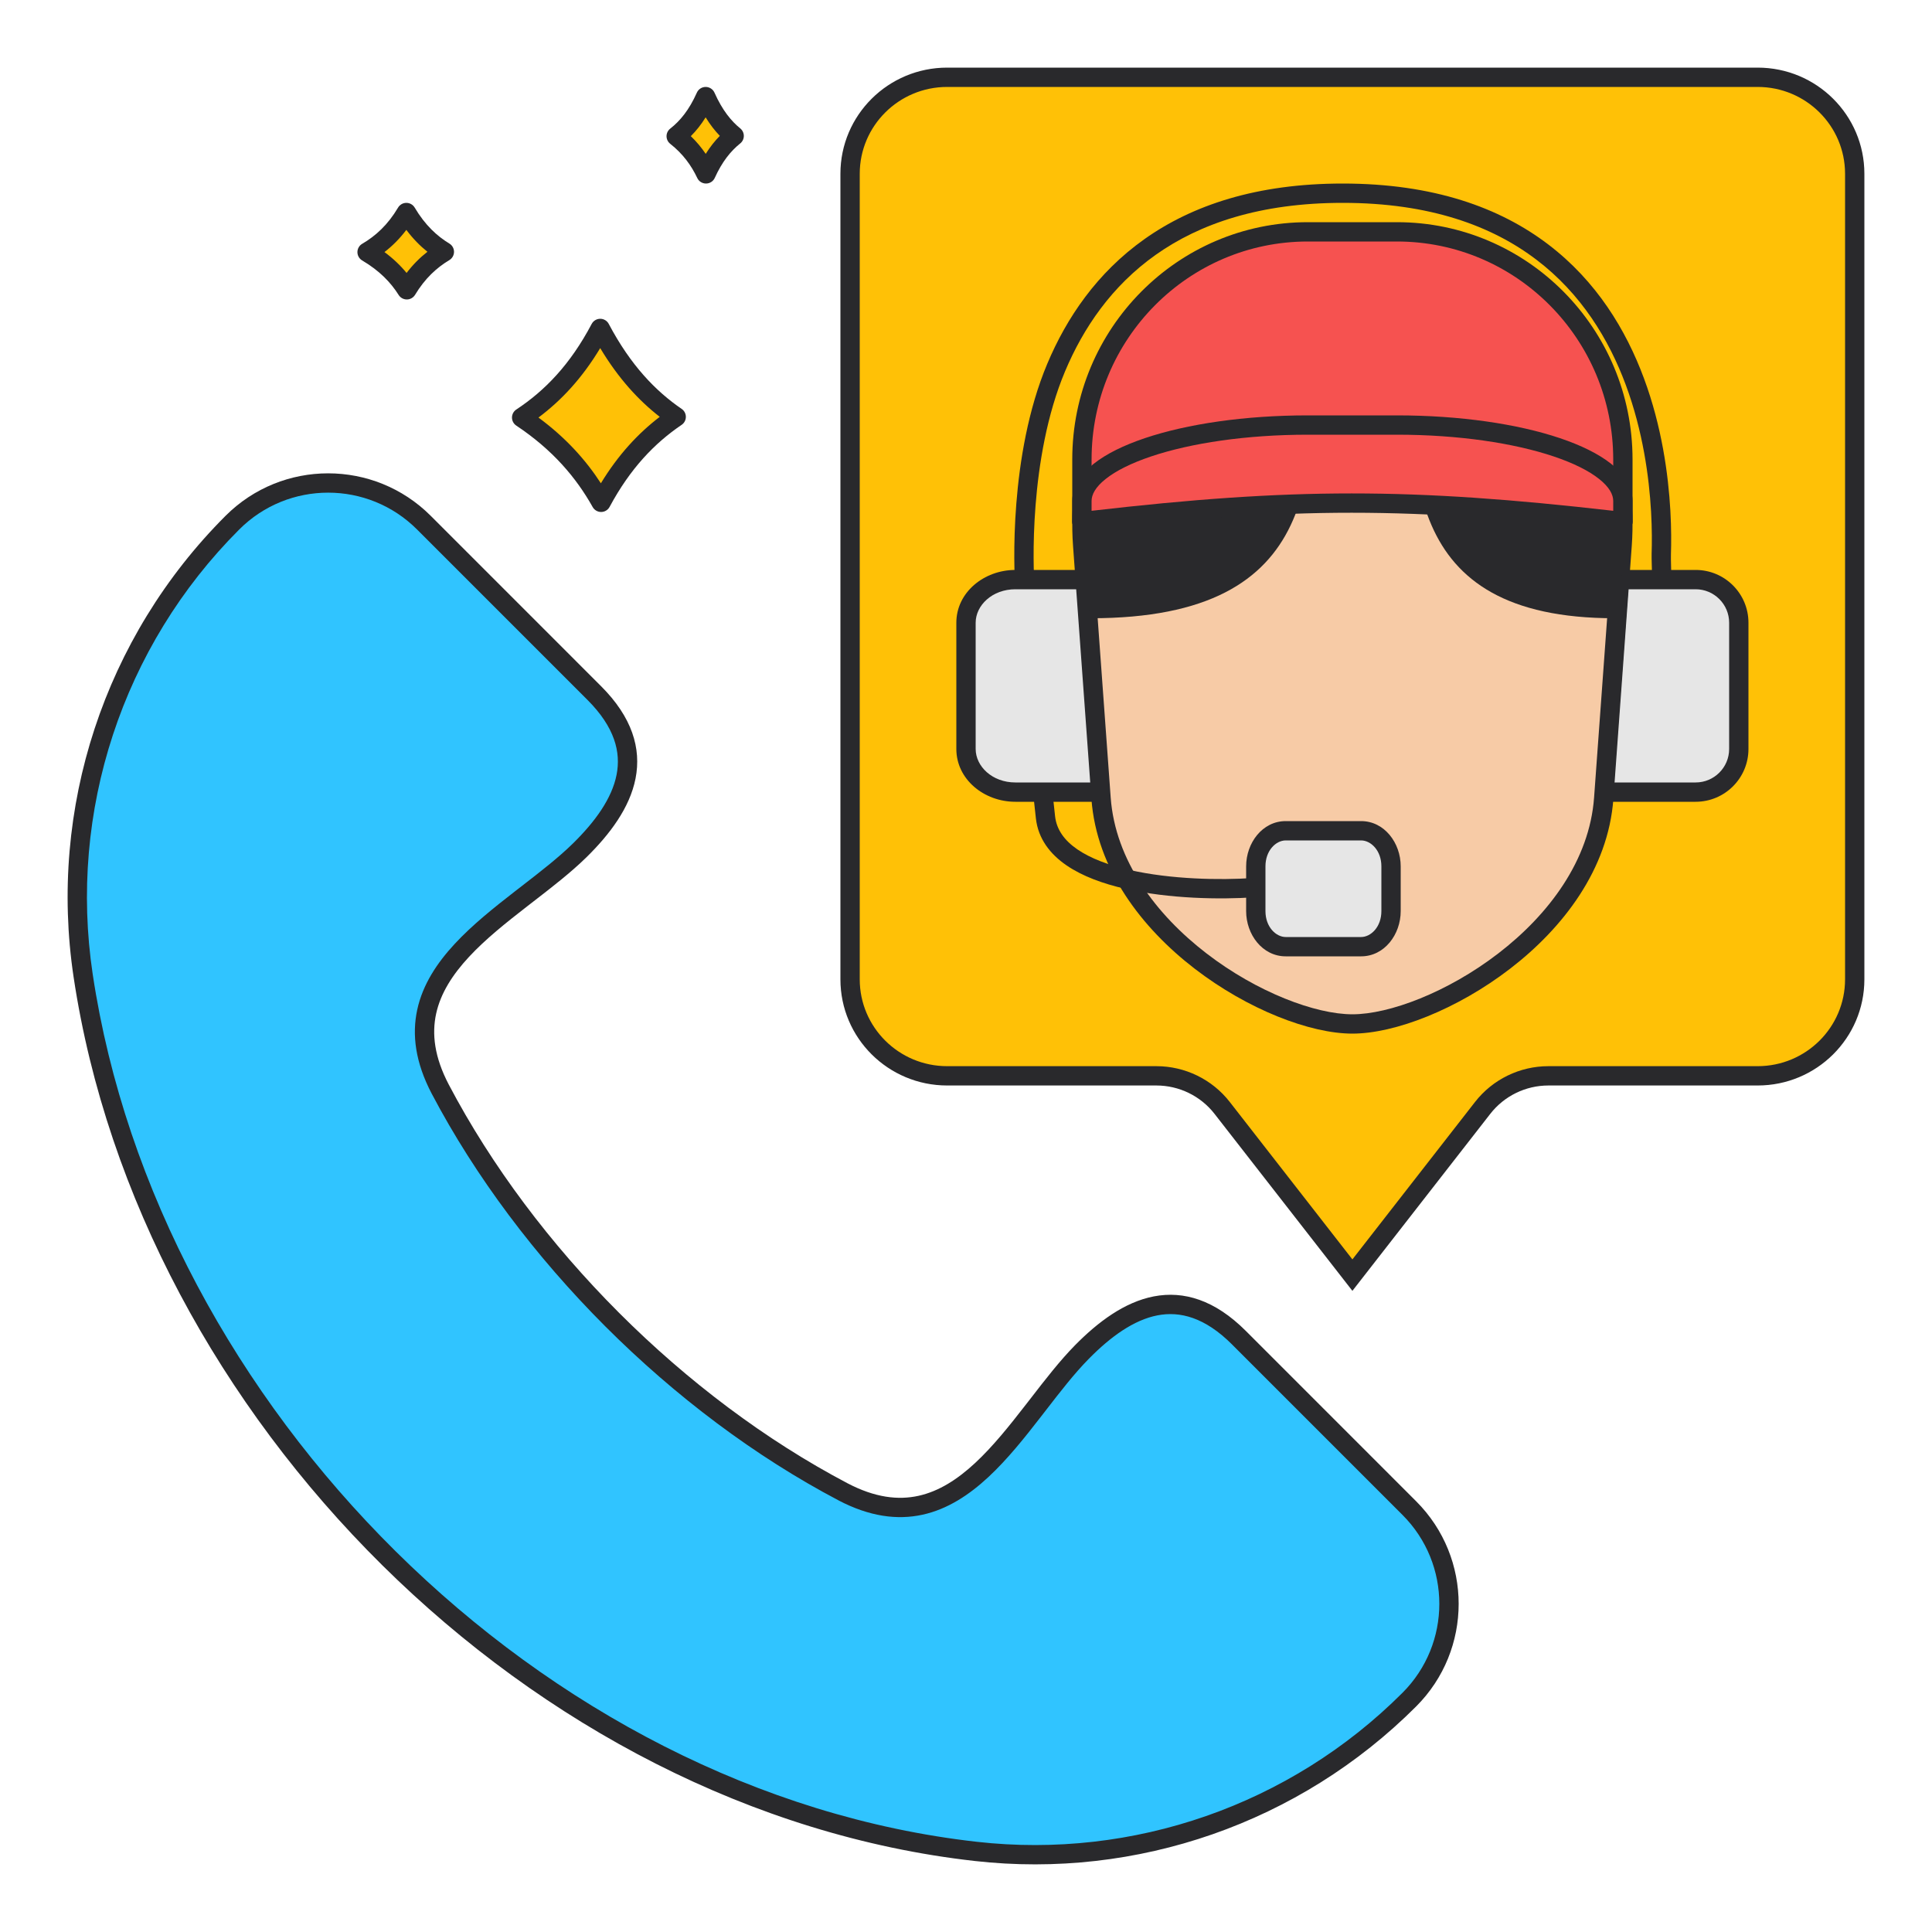 <svg width="72" height="72" viewBox="0 0 72 72" fill="none" xmlns="http://www.w3.org/2000/svg">
<path d="M45.545 41.288L50.4 47.52L55.255 41.288C55.842 40.534 56.747 40.093 57.706 40.093H65.502C67.5 40.093 69.12 38.483 69.12 36.497V6.476C69.12 4.49 67.5 2.88 65.502 2.88H35.298C33.3 2.88 31.68 4.49 31.68 6.476V36.497C31.68 38.483 33.3 40.093 35.298 40.093H43.094C44.053 40.093 44.958 40.534 45.545 41.288Z" fill="#FFC106"/>
<path fill-rule="evenodd" clip-rule="evenodd" d="M31.32 6.476C31.32 4.289 33.103 2.52 35.298 2.52H65.502C67.697 2.52 69.48 4.289 69.48 6.476V36.497C69.48 38.684 67.697 40.453 65.502 40.453H57.706C56.857 40.453 56.058 40.843 55.539 41.509L50.4 48.106L45.261 41.509C44.743 40.844 43.943 40.453 43.094 40.453H35.298C33.103 40.453 31.32 38.684 31.32 36.497V6.476ZM35.298 3.24C33.497 3.24 32.04 4.691 32.04 6.476V36.497C32.04 38.283 33.497 39.733 35.298 39.733H43.094C44.163 39.733 45.174 40.225 45.829 41.066L50.4 46.934L54.971 41.066C55.627 40.225 56.637 39.733 57.706 39.733H65.502C67.303 39.733 68.76 38.283 68.76 36.497V6.476C68.76 4.691 67.303 3.24 65.502 3.24H35.298Z" fill="#29292C"/>
<path d="M52.522 56.203L46.172 49.853C44.008 47.688 42.002 48.678 40.32 50.386C37.877 52.868 35.786 57.887 31.412 55.594C25.264 52.358 19.634 46.722 16.406 40.587C14.116 36.221 19.117 34.13 21.6 31.694C23.317 30.009 24.318 27.998 22.147 25.828L15.797 19.478C13.826 17.507 10.631 17.507 8.66 19.478C4.22 23.919 2.172 30.19 3.099 36.36C5.537 52.599 19.97 67.148 36.36 68.996C42.295 69.665 48.254 67.607 52.522 63.34C54.492 61.369 54.492 58.173 52.522 56.203Z" fill="#30C4FF"/>
<path fill-rule="evenodd" clip-rule="evenodd" d="M8.406 19.223C10.517 17.112 13.941 17.112 16.052 19.223L22.401 25.573C22.401 25.573 22.401 25.573 22.401 25.573C23.554 26.725 23.906 27.887 23.685 29.012C23.47 30.105 22.727 31.092 21.852 31.951C21.278 32.514 20.576 33.057 19.879 33.596C19.799 33.658 19.719 33.72 19.64 33.781C18.856 34.389 18.092 34.999 17.477 35.661C16.864 36.322 16.421 37.013 16.254 37.775C16.09 38.528 16.185 39.391 16.725 40.42C19.919 46.49 25.496 52.073 31.58 55.275C32.611 55.816 33.475 55.911 34.229 55.745C34.991 55.577 35.683 55.133 36.345 54.517C37.008 53.9 37.619 53.134 38.228 52.349C38.287 52.272 38.346 52.196 38.406 52.12C38.949 51.417 39.496 50.71 40.063 50.133C40.921 49.262 41.906 48.525 42.997 48.313C44.12 48.096 45.278 48.449 46.427 49.598C46.427 49.598 46.427 49.598 46.427 49.598L52.776 55.948C54.888 58.059 54.888 61.483 52.776 63.594C48.431 67.94 42.363 70.035 36.32 69.353C19.761 67.487 5.204 52.805 2.743 36.413C1.799 30.131 3.884 23.745 8.406 19.223ZM15.543 19.733C13.713 17.902 10.745 17.902 8.915 19.733C4.556 24.092 2.545 30.249 3.455 36.306C5.87 52.392 20.181 66.81 36.4 68.638C42.227 69.295 48.078 67.275 52.267 63.085C54.097 61.255 54.097 58.287 52.267 56.457L45.918 50.108L45.918 50.107C44.902 49.091 43.975 48.857 43.133 49.02C42.259 49.19 41.401 49.801 40.577 50.639C40.041 51.182 39.521 51.854 38.972 52.564C38.914 52.639 38.856 52.714 38.797 52.79C38.191 53.572 37.547 54.383 36.836 55.044C36.123 55.707 35.319 56.242 34.383 56.448C33.439 56.656 32.401 56.519 31.245 55.913L31.245 55.912C25.032 52.642 19.35 46.954 16.087 40.755L16.087 40.755C15.482 39.6 15.344 38.565 15.551 37.621C15.755 36.686 16.289 35.883 16.949 35.172C17.609 34.461 18.418 33.818 19.198 33.212C19.278 33.151 19.357 33.09 19.435 33.029C20.139 32.484 20.806 31.968 21.348 31.437C22.19 30.611 22.806 29.75 22.978 28.873C23.144 28.03 22.911 27.101 21.892 26.082L21.892 26.082L15.543 19.733Z" fill="#29292C"/>
<path d="M41.093 21.6H37.839C36.823 21.6 36 22.32 36 23.208V27.911C36 28.8 36.823 29.52 37.839 29.52H41.76L41.093 21.6Z" fill="#E6E6E6"/>
<path fill-rule="evenodd" clip-rule="evenodd" d="M35.64 23.208C35.64 22.077 36.671 21.24 37.839 21.24H41.424L42.151 29.88H37.839C36.671 29.88 35.64 29.043 35.64 27.911V23.208ZM37.839 21.96C36.975 21.96 36.36 22.563 36.36 23.208V27.911C36.36 28.558 36.975 29.16 37.839 29.16H41.368L40.762 21.96H37.839Z" fill="#29292C"/>
<path d="M63.191 21.6H60.344L59.76 29.52H63.191C64.08 29.52 64.8 28.8 64.8 27.912V23.208C64.8 22.32 64.08 21.6 63.191 21.6Z" fill="#E6E6E6"/>
<path fill-rule="evenodd" clip-rule="evenodd" d="M60.009 21.24H63.191C64.278 21.24 65.16 22.121 65.16 23.208V27.912C65.16 28.999 64.278 29.88 63.191 29.88H59.373L60.009 21.24ZM60.678 21.96L60.148 29.16H63.191C63.881 29.16 64.44 28.601 64.44 27.912V23.208C64.44 22.519 63.881 21.96 63.191 21.96H60.678Z" fill="#29292C"/>
<path d="M50.4 38.16C47.443 38.16 41.395 34.716 41.033 29.746L40.348 20.32C39.917 14.402 44.542 9.36 50.4 9.36C56.258 9.36 60.882 14.402 60.452 20.32L59.767 29.746C59.406 34.716 53.357 38.16 50.4 38.16Z" fill="#F7CBA6"/>
<path fill-rule="evenodd" clip-rule="evenodd" d="M50.4 9.72C44.755 9.72 40.291 14.579 40.707 20.294L40.707 20.294L41.392 29.72C41.392 29.72 41.392 29.72 41.392 29.72C41.562 32.063 43.08 34.083 44.963 35.531C46.851 36.984 49.027 37.8 50.4 37.8C51.772 37.8 53.948 36.984 55.837 35.531C57.72 34.083 59.237 32.063 59.407 29.72L59.407 29.72L60.093 20.294C60.508 14.579 56.044 9.72 50.4 9.72ZM39.989 20.346C39.543 14.224 44.328 9 50.4 9C56.472 9 61.256 14.224 60.811 20.346V20.346L60.126 29.772C60.126 29.772 60.126 29.772 60.126 29.772C59.935 32.399 58.247 34.586 56.276 36.102C54.311 37.614 51.984 38.52 50.4 38.52C48.815 38.52 46.489 37.614 44.524 36.102C42.553 34.586 40.865 32.399 40.674 29.772L40.674 29.772L39.989 20.346C39.989 20.346 39.989 20.346 39.989 20.346Z" fill="#29292C"/>
<path d="M40.32 20.692C40.32 16.024 44.186 12.24 48.955 12.24C48.955 17.405 49.435 23.04 40.658 23.04C40.438 22.295 40.32 21.507 40.32 20.692Z" fill="#29292C"/>
<path d="M60.48 20.692C60.48 16.024 56.936 12.24 52.564 12.24C52.564 17.405 52.124 23.04 60.171 23.04C60.372 22.295 60.48 21.507 60.48 20.692Z" fill="#29292C"/>
<path d="M40.32 17.123C40.32 12.438 44.09 8.64 48.74 8.64H52.06C56.711 8.64 60.48 12.438 60.48 17.123V19.44C52.573 16.676 48.153 16.675 40.32 19.44V17.123Z" fill="#F65250"/>
<path fill-rule="evenodd" clip-rule="evenodd" d="M39.96 17.123C39.96 12.242 43.888 8.28 48.739 8.28H52.06C56.912 8.28 60.84 12.242 60.84 17.123V19.44C60.84 19.557 60.783 19.666 60.688 19.734C60.593 19.801 60.471 19.818 60.361 19.78C56.426 18.404 53.388 17.727 50.372 17.727C47.357 17.727 44.337 18.404 40.44 19.779C40.33 19.818 40.207 19.801 40.112 19.734C40.017 19.666 39.96 19.557 39.96 19.44V17.123ZM48.739 9C44.291 9 40.68 12.634 40.68 17.123V18.933C44.39 17.655 47.371 17.006 50.372 17.006C53.375 17.007 56.373 17.656 60.12 18.935V17.123C60.12 12.634 56.509 9 52.06 9H48.739Z" fill="#29292C"/>
<path d="M40.32 18.668C40.32 17.106 44.09 15.84 48.74 15.84H52.06C56.711 15.84 60.48 17.106 60.48 18.668V19.44C52.573 18.519 48.153 18.518 40.32 19.44V18.668Z" fill="#F65250"/>
<path fill-rule="evenodd" clip-rule="evenodd" d="M42.671 16.327C44.241 15.8 46.386 15.48 48.739 15.48H52.06C54.413 15.48 56.559 15.8 58.129 16.327C58.911 16.59 59.571 16.911 60.042 17.285C60.51 17.656 60.84 18.121 60.84 18.668V19.44C60.84 19.543 60.796 19.641 60.719 19.709C60.643 19.777 60.54 19.809 60.438 19.798C52.559 18.879 48.167 18.879 40.362 19.797C40.26 19.809 40.158 19.777 40.081 19.709C40.004 19.641 39.96 19.543 39.96 19.44V18.668C39.96 18.121 40.29 17.656 40.758 17.285C41.229 16.911 41.888 16.59 42.671 16.327ZM41.206 17.849C40.821 18.154 40.68 18.434 40.68 18.668V19.036C48.161 18.173 52.569 18.173 60.12 19.036V18.668C60.12 18.434 59.979 18.154 59.594 17.849C59.214 17.546 58.64 17.258 57.899 17.009C56.422 16.513 54.357 16.2 52.06 16.2H48.739C46.443 16.2 44.378 16.513 42.901 17.009C42.16 17.258 41.586 17.546 41.206 17.849Z" fill="#29292C"/>
<path d="M51.84 32.285V33.954C51.84 34.686 51.34 35.28 50.724 35.28H47.915C47.299 35.28 46.8 34.686 46.8 33.954V32.285C46.8 31.553 47.3 30.96 47.915 30.96H50.724C51.34 30.96 51.84 31.553 51.84 32.285Z" fill="#E6E6E6"/>
<path fill-rule="evenodd" clip-rule="evenodd" d="M47.915 31.32C47.554 31.32 47.16 31.691 47.16 32.285V33.955C47.16 34.548 47.554 34.92 47.915 34.92H50.724C51.086 34.92 51.48 34.548 51.48 33.955V32.285C51.48 31.692 51.086 31.32 50.724 31.32H47.915ZM46.44 32.285C46.44 31.415 47.045 30.6 47.915 30.6H50.724C51.594 30.6 52.2 31.415 52.2 32.285V33.955C52.2 34.825 51.595 35.64 50.724 35.64H47.915C47.044 35.64 46.44 34.825 46.44 33.955V32.285Z" fill="#29292C"/>
<path fill-rule="evenodd" clip-rule="evenodd" d="M39.691 13.84C38.326 17.089 38.507 21.226 38.554 21.84L37.836 21.895C37.787 21.248 37.594 16.971 39.027 13.561C39.746 11.85 40.879 10.165 42.655 8.908C44.432 7.65 46.828 6.84 50.04 6.84C53.42 6.84 55.896 7.737 57.698 9.109C59.497 10.477 60.597 12.297 61.265 14.099C61.933 15.899 62.174 17.694 62.25 19.033C62.287 19.704 62.284 20.264 62.271 20.657C62.264 20.854 62.287 21.325 62.28 21.432C62.276 21.485 62.273 21.526 62.27 21.555L62.267 21.588L62.267 21.597L62.266 21.599L62.266 21.6C62.266 21.6 62.266 21.601 61.908 21.564C61.55 21.528 61.55 21.529 61.55 21.529L61.55 21.527L61.55 21.521L61.553 21.494C61.555 21.469 61.558 21.431 61.562 21.382C61.568 21.283 61.545 20.82 61.551 20.633C61.564 20.258 61.567 19.72 61.531 19.074C61.458 17.779 61.225 16.061 60.59 14.349C59.956 12.639 58.925 10.947 57.262 9.682C55.603 8.419 53.286 7.56 50.04 7.56C46.955 7.56 44.709 8.336 43.071 9.496C41.43 10.657 40.371 12.222 39.691 13.84ZM38.605 30.503C38.565 30.153 38.524 29.761 38.483 29.34L39.2 29.27C39.241 29.688 39.281 30.077 39.32 30.422C39.376 30.914 39.661 31.317 40.149 31.653C40.643 31.992 41.321 32.244 42.095 32.421C43.641 32.773 45.467 32.804 46.677 32.722L46.726 33.44C45.474 33.526 43.572 33.496 41.935 33.123C41.117 32.936 40.34 32.658 39.741 32.246C39.136 31.83 38.691 31.26 38.605 30.503Z" fill="#29292C"/>
<path d="M25.2 15.535C24.144 16.252 23.198 17.235 22.401 18.72C21.759 17.574 20.839 16.493 19.44 15.561C20.554 14.825 21.539 13.809 22.369 12.24C23.211 13.836 24.189 14.845 25.2 15.535Z" fill="#FFC106"/>
<path fill-rule="evenodd" clip-rule="evenodd" d="M22.369 11.88C22.502 11.88 22.625 11.954 22.687 12.072C23.503 13.617 24.442 14.582 25.403 15.238C25.502 15.305 25.56 15.417 25.56 15.536C25.56 15.655 25.501 15.766 25.402 15.833C24.395 16.516 23.488 17.456 22.718 18.89C22.656 19.006 22.536 19.079 22.404 19.08C22.273 19.081 22.151 19.01 22.087 18.896C21.472 17.797 20.59 16.759 19.241 15.861C19.14 15.794 19.08 15.681 19.08 15.561C19.08 15.44 19.141 15.327 19.242 15.261C20.305 14.559 21.249 13.589 22.05 12.072C22.113 11.954 22.235 11.88 22.369 11.88ZM20.067 15.561C21.077 16.305 21.825 17.134 22.393 18.01C23.042 16.945 23.779 16.153 24.587 15.534C23.8 14.922 23.046 14.105 22.368 12.973C21.691 14.098 20.92 14.922 20.067 15.561Z" fill="#29292C"/>
<path d="M16.56 9.385C16.032 9.703 15.559 10.14 15.16 10.8C14.84 10.29 14.38 9.81 13.68 9.396C14.237 9.069 14.73 8.617 15.144 7.92C15.565 8.629 16.055 9.078 16.56 9.385Z" fill="#FFC106"/>
<path fill-rule="evenodd" clip-rule="evenodd" d="M15.144 7.56C15.271 7.56 15.389 7.627 15.454 7.736C15.844 8.394 16.291 8.8 16.747 9.077C16.855 9.142 16.92 9.259 16.92 9.385C16.92 9.511 16.854 9.628 16.746 9.693C16.266 9.982 15.836 10.378 15.469 10.986C15.404 11.093 15.289 11.159 15.164 11.16C15.039 11.161 14.922 11.098 14.856 10.992C14.566 10.531 14.148 10.091 13.497 9.706C13.387 9.641 13.32 9.523 13.32 9.396C13.32 9.268 13.388 9.15 13.498 9.086C14.005 8.788 14.453 8.379 14.835 7.736C14.9 7.627 15.017 7.56 15.144 7.56ZM14.328 9.394C14.657 9.637 14.928 9.898 15.152 10.172C15.391 9.858 15.651 9.6 15.929 9.383C15.655 9.164 15.39 8.897 15.143 8.567C14.893 8.898 14.621 9.168 14.328 9.394Z" fill="#29292C"/>
<path d="M27.36 5.065C26.964 5.383 26.609 5.82 26.31 6.48C26.07 5.971 25.725 5.49 25.2 5.076C25.618 4.749 25.987 4.298 26.298 3.6C26.614 4.309 26.981 4.758 27.36 5.065Z" fill="#FFC106"/>
<path fill-rule="evenodd" clip-rule="evenodd" d="M26.298 3.24C26.441 3.24 26.569 3.324 26.627 3.454C26.923 4.117 27.257 4.518 27.587 4.785C27.671 4.853 27.72 4.956 27.72 5.065C27.72 5.174 27.671 5.277 27.586 5.345C27.238 5.625 26.916 6.015 26.638 6.628C26.581 6.756 26.454 6.839 26.313 6.84C26.173 6.841 26.045 6.761 25.985 6.634C25.765 6.168 25.453 5.734 24.977 5.359C24.89 5.29 24.84 5.186 24.84 5.075C24.84 4.965 24.891 4.861 24.978 4.793C25.345 4.505 25.68 4.103 25.97 3.453C26.027 3.324 26.156 3.24 26.298 3.24ZM25.745 5.074C25.962 5.283 26.145 5.505 26.3 5.734C26.463 5.474 26.639 5.253 26.826 5.063C26.641 4.872 26.464 4.645 26.297 4.373C26.127 4.647 25.943 4.877 25.745 5.074Z" fill="#29292C"/>
</svg>
